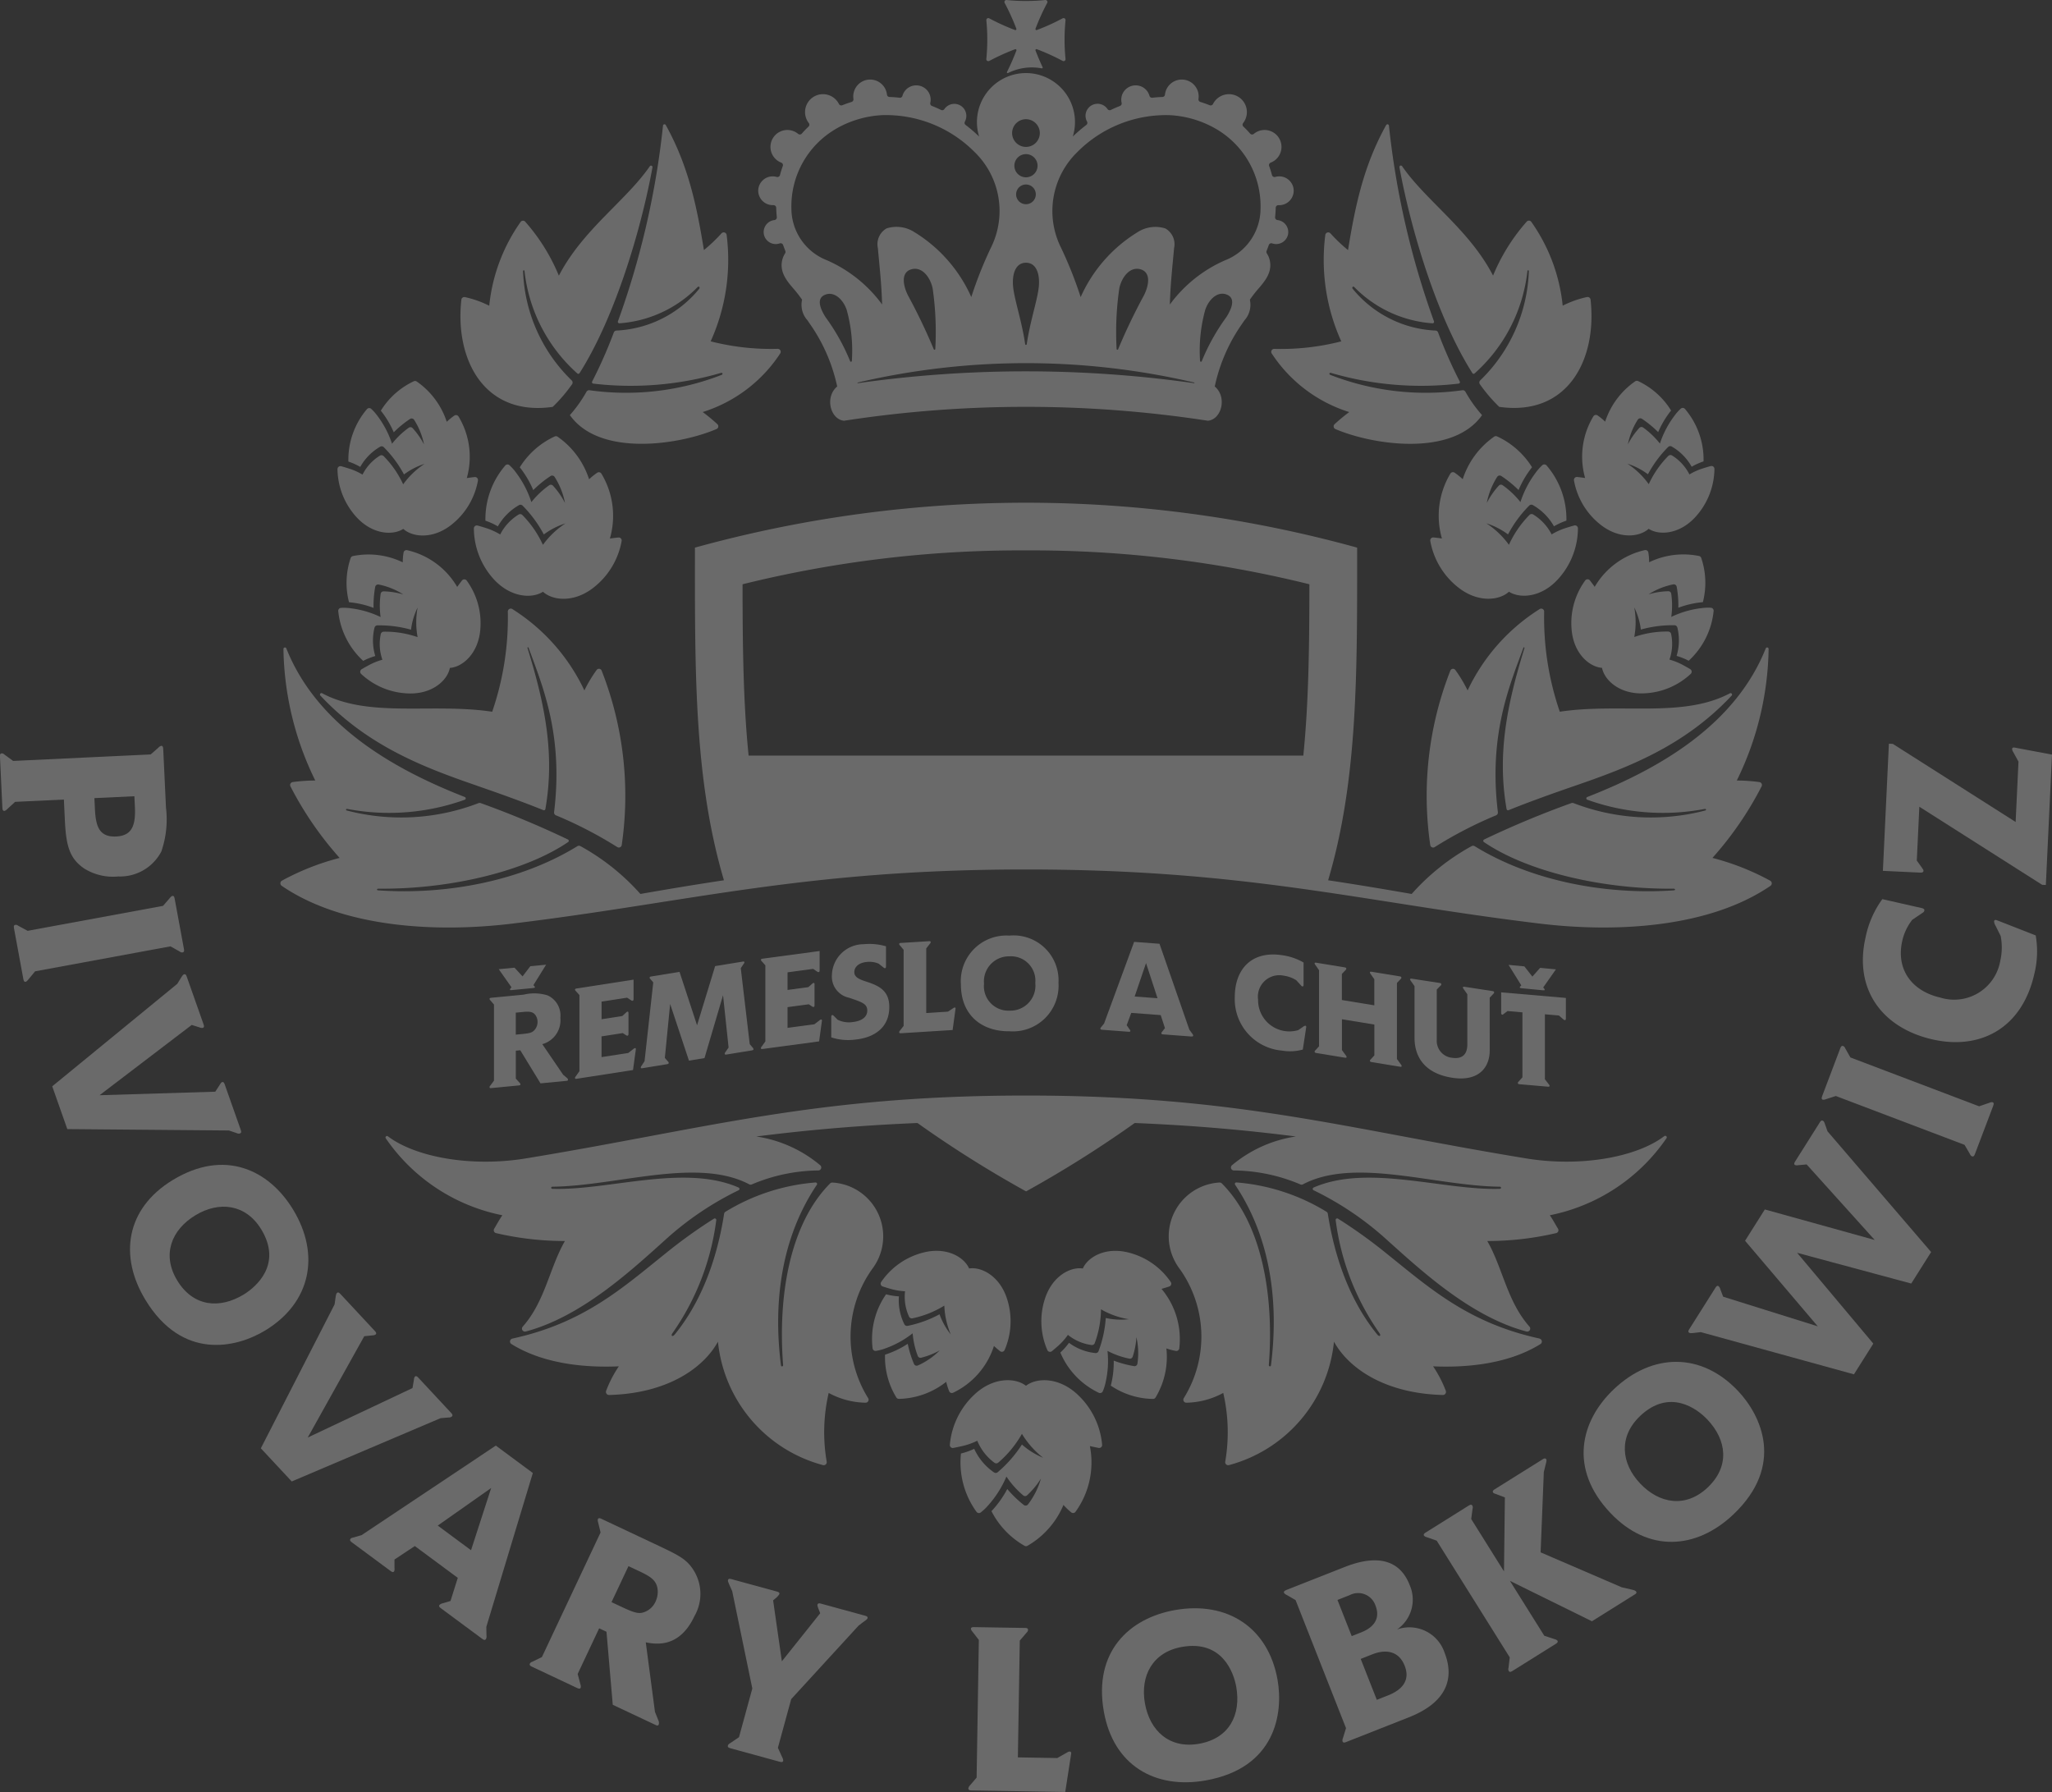 <svg xmlns="http://www.w3.org/2000/svg" width="198.079" height="172.961" viewBox="0 0 198.079 172.961"><rect x="0" y="0" width="198.079" height="172.961" fill="#333333" stroke="none"/><g transform="translate(-220.873 -318.995)" opacity="0.272"><g transform="translate(268.13 409.299)"><g transform="translate(0 0)"><path d="M595.731,1082.467a.284.284,0,0,1,.086.141c0,.1-.1.108-.2.117l-2.579.248c-.123.012-.209.02-.209-.091a.24.24,0,0,1,.074-.143l.356-.479v-7.345l-.344-.4a.276.276,0,0,1-.086-.139c0-.1.1-.108.2-.118l3.1-.3a4.338,4.338,0,0,1,2.309.074,2.129,2.129,0,0,1,1.228,2.166,2.385,2.385,0,0,1-1.744,2.538l2.014,2.954.356.3a.262.262,0,0,1,.111.187c0,.037-.012.088-.123.1l-2.53.244-1.953-3.194-.43.041v2.691Zm.172-4.7c.761-.073,1.044-.125,1.277-.407a1.145,1.145,0,0,0,.283-.805,1.093,1.093,0,0,0-.246-.68c-.27-.307-.639-.3-1.29-.233l-.565.054v2.123Z" transform="translate(-592.832 -1068.26)" fill="#fff"/><path d="M662.918,1070.321l.476-.37a.343.343,0,0,1,.171-.1c.061-.01.086.024.086.085,0,.087-.061.453-.073.555l-.2,1.475-5.4.837c-.122.019-.2.031-.2-.081a.26.26,0,0,1,.073-.147l.354-.5v-7.345l-.341-.379c-.061-.065-.086-.11-.086-.135,0-.1.1-.114.2-.129l5.453-.845v1.864c0,.087-.024.164-.1.176s-.085-.024-.159-.062l-.366-.239-2.464.382v1.7l2-.31.342-.312a.388.388,0,0,1,.146-.109c.086-.013.11.033.11.156v1.95c0,.124-.012.2-.1.213-.049.007-.073-.014-.159-.062l-.293-.189-2.049.318v2Z" transform="translate(-649.53 -1058.991)" fill="#fff"/><path d="M714.995,1049.923l2.632-.428c.1-.016.195-.032.195.067a.387.387,0,0,1-.085.162l-.268.4.865,7.327.28.337a.277.277,0,0,1,.085.147c0,.1-.1.114-.195.13l-2.376.387c-.122.02-.207.033-.207-.078a.3.3,0,0,1,.073-.16l.3-.432-.536-5.048-1.791,6.069-1.5.244-1.815-5.469-.512,5.207.3.345a.175.175,0,0,1,.073.124c0,.111-.085.125-.207.145l-2.29.373c-.1.016-.2.032-.2-.067a.4.4,0,0,1,.085-.174l.28-.428.841-7.606-.268-.314c-.061-.064-.085-.109-.085-.134,0-.1.1-.115.195-.13l2.693-.439,1.693,5.156Z" transform="translate(-693.22 -1046.98)" fill="#fff"/><path d="M804.219,1048.574l.477-.361a.339.339,0,0,1,.171-.1c.061-.008.086.026.086.087,0,.087-.061.453-.073.554l-.2,1.47-5.417.729c-.122.017-.2.026-.2-.085a.251.251,0,0,1,.074-.146l.354-.492v-7.345l-.342-.386c-.061-.066-.086-.111-.086-.137,0-.1.1-.112.2-.125l5.466-.735v1.864c0,.086-.024.164-.1.173s-.085-.025-.159-.065l-.367-.247-2.47.333v1.7l2.006-.27.342-.3a.376.376,0,0,1,.147-.106c.086-.011.11.035.11.158v1.951c0,.124-.012.2-.1.21-.049.007-.073-.015-.159-.065l-.293-.195-2.055.276v2Z" transform="translate(-772.868 -1040.015)" fill="#fff"/><path d="M857.736,1038.306c0,.062-.024.138-.086.144s-.1-.015-.16-.07l-.455-.362a2.248,2.248,0,0,0-1.167-.167c-.786.079-1.191.5-1.191.983,0,.543.6.73,1.29.957,1.13.38,2.088.853,2.088,2.407,0,2.124-1.634,2.978-3.267,3.142a5.252,5.252,0,0,1-2.334-.211v-1.975c0-.124.049-.178.11-.183.037,0,.061.018.135.085l.369.37a2.438,2.438,0,0,0,1.413.229c.946-.095,1.449-.516,1.449-1.108,0-.654-.491-.815-1.756-1.244a2.082,2.082,0,0,1-1.658-2.192,3.066,3.066,0,0,1,3.07-2.974,5.692,5.692,0,0,1,2.15.2Z" transform="translate(-819.469 -1035.306)" fill="#fff"/><path d="M908.79,1040.826l.5-.328a.335.335,0,0,1,.148-.071c.061,0,.086.031.086.094,0,.025-.012.1-.025.186l-.259,1.893-4.95.309c-.123.008-.21,0-.21-.1a.319.319,0,0,1,.086-.165l.345-.441v-7.345l-.345-.411a.294.294,0,0,1-.086-.143c0-.1.1-.105.2-.111l2.635-.164c.123-.008.209-.013.209.1a.231.231,0,0,1-.074.14l-.357.455v6.234Z" transform="translate(-864.541 -1033.487)" fill="#fff"/><path d="M955.631,1039.015c-2.716.029-4.7-1.58-4.7-4.518a4.4,4.4,0,0,1,4.679-4.716,4.341,4.341,0,0,1,4.741,4.567A4.406,4.406,0,0,1,955.631,1039.015Zm0-7.234a2.421,2.421,0,0,0-2.469,2.643,2.36,2.36,0,0,0,2.469,2.6,2.412,2.412,0,0,0,2.481-2.668A2.354,2.354,0,0,0,955.631,1031.781Z" transform="translate(-905.432 -1029.781)" fill="#fff"/><path d="M1062.766,1041.61l-2.843-.213-.443,1.189.271.391a.348.348,0,0,1,.086.155c0,.1-.1.091-.2.084l-2.485-.186c-.123-.009-.209-.016-.209-.127,0-.049.025-.072.074-.13l.283-.349,2.9-7.881,2.449.183,2.88,8.289.283.392a.323.323,0,0,1,.086.167c0,.111-.086.1-.209.1l-2.658-.2c-.1-.007-.2-.015-.2-.113a.325.325,0,0,1,.086-.166l.259-.326Zm-.308-1.628-1.108-3.391-1.1,3.226Z" transform="translate(-997.98 -1033.938)" fill="#fff"/><path d="M1164.975,1046.631a3.083,3.083,0,0,0-1.2-.436,2.067,2.067,0,0,0-2.483,2.3,3.019,3.019,0,0,0,3.877,2.954l.464-.318a.422.422,0,0,1,.221-.106c.061.008.086.049.086.111,0,.024-.012.1-.025.182l-.305,2.007a4.633,4.633,0,0,1-2.018.1,4.982,4.982,0,0,1-4.55-5.144c0-2.74,1.639-4.466,4.464-4.077a5.72,5.72,0,0,1,2.177.719v2.161c0,.086-.025.157-.1.147s-.1-.038-.159-.109Z" transform="translate(-1087.107 -1042.327)" fill="#fff"/><path d="M1228.071,1060.159a.386.386,0,0,1,.086.162c0,.1-.1.083-.2.067l-2.655-.434c-.122-.02-.208-.034-.208-.145a.175.175,0,0,1,.074-.123l.353-.387v-2.975l-3.131-.512v2.975l.366.5a.394.394,0,0,1,.086.162c0,.1-.1.083-.2.067l-2.68-.438c-.121-.02-.207-.034-.207-.145a.175.175,0,0,1,.073-.124l.353-.387v-7.345l-.341-.487a.387.387,0,0,1-.086-.162c0-.1.1-.083.195-.067l2.656.435c.122.019.207.033.207.145a.178.178,0,0,1-.073.124l-.354.374v2.518l3.131.512v-2.518l-.341-.488a.39.39,0,0,1-.085-.162c0-.1.1-.083.2-.067l2.631.43c.122.02.207.034.207.145a.177.177,0,0,1-.073.124l-.354.374v7.345Z" transform="translate(-1140.111 -1047.739)" fill="#fff"/><path d="M1299.928,1069.394c0,1.63-1.062,3.022-3.611,2.63-2.342-.36-3.648-1.7-3.648-3.881v-4.963l-.341-.484a.372.372,0,0,1-.085-.161c0-.1.1-.084.194-.069l2.611.4c.122.019.207.032.207.143a.18.18,0,0,1-.073.125l-.366.376v4.852a1.641,1.641,0,0,0,1.476,1.733c.732.113,1.475-.094,1.475-1.292v-4.839l-.341-.485a.379.379,0,0,1-.085-.161c0-.1.1-.084.195-.069l2.61.4c.122.019.208.032.208.143a.179.179,0,0,1-.073.125l-.354.378Z" transform="translate(-1203.383 -1058.303)" fill="#fff"/><path d="M1367,1075.124l-1.353-.117v6.271l.369.476a.349.349,0,0,1,.086.155c0,.1-.1.091-.2.082l-2.657-.229c-.123-.011-.209-.018-.209-.13a.194.194,0,0,1,.074-.129l.369-.413v-6.271l-1.439-.125-.381.288c-.049.045-.074.068-.135.063s-.1-.083-.1-.181v-1.975l6.248.539v1.988c0,.086-.025.158-.1.152s-.086-.032-.147-.075Z" transform="translate(-1263.776 -1067.413)" fill="#fff"/></g><path d="M603.167,1053.847l.061.056c.062.056.086.091.086.14s-.037.065-.16.077l-2.088.2c-.11.011-.159,0-.159-.059,0-.024,0-.049.11-.171l.037-.041-1.229-1.747,1.523-.145.774.84.749-.984,1.524-.145Z" transform="translate(-598.937 -1049.06)" fill="#fff"/><path d="M1370.4,1054.213l.062.068c.062.068.085.107.085.156s-.036.058-.159.047l-2.087-.2c-.112-.011-.16-.027-.16-.089,0-.025,0-.049.11-.15l.037-.033-1.228-1.98,1.523.144.773.986.749-.843,1.523.144Z" transform="translate(-1268.694 -1049.206)" fill="#fff"/></g><path d="M441.657,383.589a.286.286,0,0,0-.053.449,6.988,6.988,0,0,0,4.568,1.887c2.319.082,3.777-1.277,4-2.464,1.206-.08,2.733-1.36,2.935-3.673a6.988,6.988,0,0,0-1.314-4.764.286.286,0,0,0-.452,0c-.145.186-.3.4-.461.62a7.528,7.528,0,0,0-4.842-3.547.286.286,0,0,0-.336.23,5.858,5.858,0,0,0-.077.943,7.6,7.6,0,0,0-4.834-.6.292.292,0,0,0-.189.167,7.459,7.459,0,0,0-.165,4.284,8.931,8.931,0,0,1,2.369.546,10.146,10.146,0,0,1,.158-2.025.283.283,0,0,1,.329-.231,6.9,6.9,0,0,1,2.385.961,7.291,7.291,0,0,0-1.91-.3.281.281,0,0,0-.276.24,7.951,7.951,0,0,0-.005,2.24,9.187,9.187,0,0,0-2.876-.844,4.594,4.594,0,0,0-.948-.041.286.286,0,0,0-.266.305,7.532,7.532,0,0,0,2.411,4.811,6.1,6.1,0,0,1,1.165-.469,5.168,5.168,0,0,1-.072-2.746.288.288,0,0,1,.267-.212,11.175,11.175,0,0,1,3.255.417,6.724,6.724,0,0,1,.636-2.14,7.826,7.826,0,0,0,0,2.857,9.537,9.537,0,0,0-3.269-.525.293.293,0,0,0-.286.228,4.578,4.578,0,0,0,.157,2.479,6,6,0,0,0-1.333.54C442.09,383.337,441.859,383.468,441.657,383.589ZM466.541,350.2a11.723,11.723,0,0,0,7.534-3.485c.123-.13.283.007.165.158a10.975,10.975,0,0,1-8,4.029.282.282,0,0,0-.242.181,44.188,44.188,0,0,1-2.092,4.739.14.14,0,0,0,.112.2,31.007,31.007,0,0,0,12.318-1.034c.17-.046.227.133.045.2a25.47,25.47,0,0,1-12.737,1.472.288.288,0,0,0-.28.14,12.9,12.9,0,0,1-1.607,2.261c2.873,4.065,10.6,2.871,14.158,1.342a.284.284,0,0,0,.086-.462,16.678,16.678,0,0,0-1.423-1.176,13.906,13.906,0,0,0,7.493-5.671.287.287,0,0,0-.25-.43,23.467,23.467,0,0,1-6.474-.723,19.07,19.07,0,0,0,1.542-10.27.286.286,0,0,0-.493-.157,15.477,15.477,0,0,1-1.7,1.618c-.719-4.428-1.534-8.193-3.682-12.068a.143.143,0,0,0-.268.056,80.172,80.172,0,0,1-4.35,18.889A.142.142,0,0,0,466.541,350.2Zm-7.382,25.91c.936.859,3.017,1.092,4.923-.432a7.344,7.344,0,0,0,2.674-4.474.287.287,0,0,0-.311-.329c-.251.024-.534.059-.825.1a7.912,7.912,0,0,0-.822-6.269.287.287,0,0,0-.4-.084,6.12,6.12,0,0,0-.786.633,7.979,7.979,0,0,0-3.053-4.119.293.293,0,0,0-.252-.021,7.833,7.833,0,0,0-3.385,2.985,9.387,9.387,0,0,1,1.3,2.2,10.7,10.7,0,0,1,1.667-1.356.287.287,0,0,1,.4.089,7.248,7.248,0,0,1,1,2.513,7.649,7.649,0,0,0-1.166-1.679.282.282,0,0,0-.364-.034,8.368,8.368,0,0,0-1.718,1.628,9.66,9.66,0,0,0-1.444-2.8,4.823,4.823,0,0,0-.669-.762.286.286,0,0,0-.4.018,7.913,7.913,0,0,0-1.922,5.336,6.416,6.416,0,0,1,1.2.546,5.43,5.43,0,0,1,2.046-2.052.29.29,0,0,1,.338.048,11.735,11.735,0,0,1,2.051,2.786,7.072,7.072,0,0,1,2.089-1.068,8.226,8.226,0,0,0-2.175,2.071,10.037,10.037,0,0,0-1.981-2.877.293.293,0,0,0-.361-.05,4.815,4.815,0,0,0-1.783,1.925,6.322,6.322,0,0,0-1.378-.622c-.279-.09-.552-.172-.8-.239a.287.287,0,0,0-.362.271,7.342,7.342,0,0,0,1.878,4.862C456,376.677,458.091,376.8,459.158,376.111Zm.942-17.844a15.165,15.165,0,0,0,1.866-2.182.286.286,0,0,0-.041-.379,15.432,15.432,0,0,1-4.687-10.523c-.009-.115.123-.133.139-.028a15.506,15.506,0,0,0,5.1,9.888.142.142,0,0,0,.213-.032c3.419-5.385,5.941-13.84,7.039-19.863a.142.142,0,0,0-.256-.106c-2.3,3.34-6.477,6.111-8.78,10.563a18.464,18.464,0,0,0-3.247-5.21.286.286,0,0,0-.438.011,16.994,16.994,0,0,0-3.036,8.1,9.787,9.787,0,0,0-2.342-.832.288.288,0,0,0-.348.248C450.638,353.682,453.472,359.21,460.1,358.267Zm45.682,94.482c-1.033-.8-3.185-.855-5,.871a7.543,7.543,0,0,0-2.348,4.829.283.283,0,0,0,.334.3c.259-.047.551-.109.85-.178a6.483,6.483,0,0,0,1.465-.517,4.946,4.946,0,0,0,1.662,2.129.293.293,0,0,0,.365-.019,10.316,10.316,0,0,0,2.283-2.777,8.451,8.451,0,0,0,2.046,2.31,7.268,7.268,0,0,1-2.046-1.276,12.049,12.049,0,0,1-2.348,2.678.289.289,0,0,1-.338.019,5.58,5.58,0,0,1-1.922-2.283,6.606,6.606,0,0,1-1.278.453,8.129,8.129,0,0,0,1.507,5.637.286.286,0,0,0,.4.052,4.936,4.936,0,0,0,.758-.727,9.928,9.928,0,0,0,1.723-2.74,8.588,8.588,0,0,0,1.624,1.822.278.278,0,0,0,.361,0,7.849,7.849,0,0,0,1.348-1.624,7.448,7.448,0,0,1-1.249,2.492.287.287,0,0,1-.406.054,10.987,10.987,0,0,1-1.595-1.539,9.644,9.644,0,0,1-1.526,2.136,8.04,8.04,0,0,0,3.212,3.354.289.289,0,0,0,.247,0,8.193,8.193,0,0,0,3.491-3.954,6.287,6.287,0,0,0,.756.722.287.287,0,0,0,.4-.05,8.127,8.127,0,0,0,1.393-6.353c.3.069.591.131.851.178a.283.283,0,0,0,.333-.3,7.543,7.543,0,0,0-2.348-4.829C508.967,451.894,506.816,451.951,505.783,452.749Zm13.83-9.582a.286.286,0,0,0,.15-.427,6.986,6.986,0,0,0-4.045-2.839c-2.246-.587-3.965.421-4.445,1.53-1.194-.185-2.964.731-3.666,2.943a6.987,6.987,0,0,0,.242,4.936.286.286,0,0,0,.441.1c.182-.149.383-.323.585-.5a6,6,0,0,0,.957-1.074,4.58,4.58,0,0,0,2.282.981.293.293,0,0,0,.311-.193,9.542,9.542,0,0,0,.6-3.255,7.829,7.829,0,0,0,2.691.958,6.731,6.731,0,0,1-2.229-.12,11.183,11.183,0,0,1-.7,3.206.289.289,0,0,1-.289.181,5.169,5.169,0,0,1-2.562-.99,6.1,6.1,0,0,1-.834.939,7.53,7.53,0,0,0,3.721,3.887.286.286,0,0,0,.377-.148,4.586,4.586,0,0,0,.28-.907,9.183,9.183,0,0,0,.172-2.992,7.955,7.955,0,0,0,2.111.748.281.281,0,0,0,.319-.18,7.3,7.3,0,0,0,.36-1.9,6.894,6.894,0,0,1,.1,2.569.283.283,0,0,1-.328.233,10.176,10.176,0,0,1-1.96-.531,8.926,8.926,0,0,1-.282,2.414,7.458,7.458,0,0,0,4.09,1.284.292.292,0,0,0,.221-.122,7.6,7.6,0,0,0,1.055-4.755,5.889,5.889,0,0,0,.914.244.286.286,0,0,0,.329-.239,7.529,7.529,0,0,0-1.714-5.752C519.135,443.318,519.389,443.241,519.612,443.167Zm-73.936-73.124c.893.814,2.874,1.029,4.682-.427a6.987,6.987,0,0,0,2.526-4.248.286.286,0,0,0-.312-.327c-.235.024-.5.057-.767.1a7.528,7.528,0,0,0-.8-5.949.286.286,0,0,0-.4-.083,5.889,5.889,0,0,0-.734.6,7.6,7.6,0,0,0-2.912-3.9.292.292,0,0,0-.252-.021,7.46,7.46,0,0,0-3.2,2.848,8.921,8.921,0,0,1,1.248,2.086,10.154,10.154,0,0,1,1.569-1.288.287.287,0,0,1,.4.087,6.892,6.892,0,0,1,.953,2.376,7.289,7.289,0,0,0-1.107-1.585.281.281,0,0,0-.364-.033,7.955,7.955,0,0,0-1.619,1.547,9.188,9.188,0,0,0-1.383-2.658,4.611,4.611,0,0,0-.628-.712.287.287,0,0,0-.4.02,7.53,7.53,0,0,0-1.8,5.071,6.1,6.1,0,0,1,1.145.515,5.169,5.169,0,0,1,1.93-1.954.288.288,0,0,1,.338.046,11.169,11.169,0,0,1,1.954,2.636,6.725,6.725,0,0,1,1.984-1.023,7.825,7.825,0,0,0-2.062,1.977,9.541,9.541,0,0,0-1.885-2.721.293.293,0,0,0-.362-.048,4.577,4.577,0,0,0-1.679,1.83,6.01,6.01,0,0,0-1.313-.587c-.259-.083-.513-.158-.741-.22a.286.286,0,0,0-.361.273,6.987,6.987,0,0,0,1.8,4.6C442.674,370.591,444.664,370.7,445.677,370.042Zm45.273,71.42a5.2,5.2,0,0,0-3.722-8.319l-.119-.009a.305.305,0,0,0-.236.088c-3.861,3.889-5.054,10.777-4.533,17.52.013.162-.187.19-.207.032-.79-6.239.093-12.412,3.463-17.423a.144.144,0,0,0-.124-.225,19.568,19.568,0,0,0-8.692,2.826.269.269,0,0,0-.134.192c-.411,2.648-1.5,7.648-4.763,11.649-.218.267-.423.157-.206-.147a24.371,24.371,0,0,0,4.21-10.882.146.146,0,0,0-.219-.146,48.291,48.291,0,0,0-4.627,3.318c-4.18,3.349-7.933,6.76-14.835,8.258a.288.288,0,0,0-.09.528c3.34,2.079,7.634,2.269,10.368,2.15a11.386,11.386,0,0,0-1.232,2.377.3.3,0,0,0,.286.39c5.668-.147,9.129-2.627,10.513-5.147a13.753,13.753,0,0,0,10.129,11.912.291.291,0,0,0,.369-.322,16.775,16.775,0,0,1,.191-6.643,7.685,7.685,0,0,0,3.574.944.288.288,0,0,0,.236-.438A11.241,11.241,0,0,1,490.95,441.462Zm7.792,11.963a7.529,7.529,0,0,0,3.95-4.519c.2.182.4.355.585.5a.286.286,0,0,0,.441-.1,6.987,6.987,0,0,0,.242-4.936c-.7-2.212-2.473-3.128-3.667-2.943-.48-1.109-2.2-2.117-4.445-1.53a6.987,6.987,0,0,0-4.045,2.839.286.286,0,0,0,.15.427c.224.074.477.151.739.226a6,6,0,0,0,1.419.236,4.579,4.579,0,0,0,.388,2.453.293.293,0,0,0,.329.16,9.536,9.536,0,0,0,3.075-1.227,7.83,7.83,0,0,0,.626,2.788,6.731,6.731,0,0,1-1.088-1.949,11.181,11.181,0,0,1-3.085,1.118.289.289,0,0,1-.307-.148,5.169,5.169,0,0,1-.53-2.7,6.119,6.119,0,0,1-1.239-.2,7.532,7.532,0,0,0-1.3,5.222.286.286,0,0,0,.326.24,4.6,4.6,0,0,0,.917-.247,9.19,9.19,0,0,0,2.622-1.451,7.952,7.952,0,0,0,.494,2.184.281.281,0,0,0,.322.174,7.293,7.293,0,0,0,1.8-.709,6.9,6.9,0,0,1-2.118,1.458.283.283,0,0,1-.372-.153,10.162,10.162,0,0,1-.6-1.941,8.929,8.929,0,0,1-2.192,1.05,7.459,7.459,0,0,0,1.1,4.144.292.292,0,0,0,.221.122,7.6,7.6,0,0,0,4.585-1.646,5.872,5.872,0,0,0,.281.9A.286.286,0,0,0,498.742,453.426Zm72.383-76.311a7.459,7.459,0,0,0-.165-4.284.292.292,0,0,0-.189-.167,7.6,7.6,0,0,0-4.833.6,5.885,5.885,0,0,0-.077-.943.286.286,0,0,0-.336-.23,7.527,7.527,0,0,0-4.842,3.547c-.158-.222-.316-.434-.461-.62a.286.286,0,0,0-.452,0,6.987,6.987,0,0,0-1.314,4.764c.2,2.312,1.729,3.593,2.935,3.673.227,1.187,1.684,2.546,4,2.464a6.989,6.989,0,0,0,4.568-1.887.286.286,0,0,0-.054-.449c-.2-.122-.432-.252-.672-.382a6,6,0,0,0-1.333-.54,4.58,4.58,0,0,0,.157-2.479.293.293,0,0,0-.286-.228,9.536,9.536,0,0,0-3.269.525,7.824,7.824,0,0,0,0-2.857,6.727,6.727,0,0,1,.636,2.14,11.175,11.175,0,0,1,3.255-.417.288.288,0,0,1,.267.212,5.17,5.17,0,0,1-.072,2.746,6.1,6.1,0,0,1,1.165.469,7.532,7.532,0,0,0,2.411-4.811.287.287,0,0,0-.266-.305,4.594,4.594,0,0,0-.948.041,9.186,9.186,0,0,0-2.875.844,7.96,7.96,0,0,0-.005-2.24.281.281,0,0,0-.276-.24,7.288,7.288,0,0,0-1.91.3,6.9,6.9,0,0,1,2.385-.961.283.283,0,0,1,.33.231,10.145,10.145,0,0,1,.158,2.025A8.93,8.93,0,0,1,571.126,377.115Zm-41.379-24.447a.287.287,0,0,0-.249.43,13.907,13.907,0,0,0,7.493,5.671,16.707,16.707,0,0,0-1.423,1.176.284.284,0,0,0,.085.462c3.558,1.529,11.285,2.723,14.158-1.342A12.908,12.908,0,0,1,548.2,356.8a.288.288,0,0,0-.28-.14,25.47,25.47,0,0,1-12.737-1.472c-.182-.066-.125-.245.045-.2a31.007,31.007,0,0,0,12.318,1.034.14.14,0,0,0,.112-.2,44.175,44.175,0,0,1-2.092-4.739.282.282,0,0,0-.242-.181,10.974,10.974,0,0,1-8-4.029c-.117-.151.042-.288.165-.158a11.722,11.722,0,0,0,7.533,3.485.142.142,0,0,0,.148-.189,80.163,80.163,0,0,1-4.349-18.889.143.143,0,0,0-.268-.056c-2.148,3.874-2.964,7.64-3.682,12.068a15.483,15.483,0,0,1-1.7-1.618.286.286,0,0,0-.493.157,19.071,19.071,0,0,0,1.542,10.27A23.467,23.467,0,0,1,529.746,352.668ZM544.811,371.2a7.343,7.343,0,0,0,2.674,4.474c1.906,1.524,3.988,1.291,4.923.432,1.067.689,3.159.566,4.779-1.258a7.343,7.343,0,0,0,1.879-4.862.287.287,0,0,0-.362-.271c-.244.067-.517.149-.8.239a6.32,6.32,0,0,0-1.378.622,4.815,4.815,0,0,0-1.783-1.925.293.293,0,0,0-.361.05,10.03,10.03,0,0,0-1.98,2.877,8.231,8.231,0,0,0-2.175-2.071,7.071,7.071,0,0,1,2.089,1.068,11.734,11.734,0,0,1,2.051-2.786.29.29,0,0,1,.338-.048,5.43,5.43,0,0,1,2.046,2.052,6.409,6.409,0,0,1,1.2-.546,7.914,7.914,0,0,0-1.922-5.336.286.286,0,0,0-.4-.018,4.823,4.823,0,0,0-.669.762,9.661,9.661,0,0,0-1.445,2.8,8.365,8.365,0,0,0-1.718-1.628.281.281,0,0,0-.364.034,7.641,7.641,0,0,0-1.167,1.679,7.248,7.248,0,0,1,1-2.513.287.287,0,0,1,.4-.089,10.692,10.692,0,0,1,1.667,1.356,9.376,9.376,0,0,1,1.3-2.2,7.833,7.833,0,0,0-3.385-2.985.293.293,0,0,0-.252.021,7.979,7.979,0,0,0-3.053,4.119,6.116,6.116,0,0,0-.786-.633.287.287,0,0,0-.4.084,7.911,7.911,0,0,0-.822,6.269c-.29-.041-.573-.076-.825-.1A.287.287,0,0,0,544.811,371.2Zm4.277-16.161a15.505,15.505,0,0,0,5.1-9.888c.015-.105.147-.087.139.028a15.434,15.434,0,0,1-4.686,10.523.286.286,0,0,0-.041.379,15.165,15.165,0,0,0,1.866,2.182c6.628.943,9.462-4.585,8.817-10.349a.288.288,0,0,0-.348-.248,9.79,9.79,0,0,0-2.342.832,16.991,16.991,0,0,0-3.036-8.1.285.285,0,0,0-.438-.011,18.467,18.467,0,0,0-3.247,5.21c-2.3-4.452-6.484-7.223-8.781-10.563a.142.142,0,0,0-.256.106c1.1,6.023,3.62,14.479,7.039,19.863A.142.142,0,0,0,549.087,355.044Zm10.673,10.093c-.269-.039-.532-.073-.767-.1a.286.286,0,0,0-.312.327,6.987,6.987,0,0,0,2.526,4.248c1.808,1.456,3.789,1.241,4.682.427,1.013.659,3,.549,4.551-1.181a6.988,6.988,0,0,0,1.8-4.6.286.286,0,0,0-.361-.273c-.228.062-.481.137-.741.22a6.005,6.005,0,0,0-1.313.587,4.577,4.577,0,0,0-1.679-1.83.293.293,0,0,0-.362.048,9.544,9.544,0,0,0-1.885,2.721,7.823,7.823,0,0,0-2.062-1.977,6.724,6.724,0,0,1,1.984,1.023,11.179,11.179,0,0,1,1.953-2.636.288.288,0,0,1,.338-.046,5.169,5.169,0,0,1,1.931,1.954,6.1,6.1,0,0,1,1.146-.515,7.532,7.532,0,0,0-1.8-5.071.286.286,0,0,0-.4-.02,4.6,4.6,0,0,0-.628.712,9.193,9.193,0,0,0-1.384,2.658,7.956,7.956,0,0,0-1.619-1.547.281.281,0,0,0-.364.033,7.286,7.286,0,0,0-1.107,1.585,6.888,6.888,0,0,1,.953-2.376.287.287,0,0,1,.4-.087,10.146,10.146,0,0,1,1.569,1.288,8.929,8.929,0,0,1,1.247-2.086,7.459,7.459,0,0,0-3.2-2.848.292.292,0,0,0-.252.021,7.6,7.6,0,0,0-2.912,3.9,5.891,5.891,0,0,0-.734-.6.286.286,0,0,0-.4.083A7.527,7.527,0,0,0,559.76,365.137Zm-4.4,83.059c-6.9-1.5-10.655-4.909-14.835-8.258a48.292,48.292,0,0,0-4.628-3.318.146.146,0,0,0-.219.146,24.37,24.37,0,0,0,4.21,10.882c.217.3.012.414-.205.147-3.262-4-4.352-9-4.763-11.649a.269.269,0,0,0-.134-.192,19.567,19.567,0,0,0-8.692-2.826.144.144,0,0,0-.124.225c3.37,5.012,4.252,11.184,3.463,17.423-.02.158-.22.13-.207-.032.521-6.744-.673-13.631-4.534-17.52a.306.306,0,0,0-.236-.088l-.119.009a5.2,5.2,0,0,0-3.722,8.319,11.241,11.241,0,0,1,.4,12.486.288.288,0,0,0,.236.438,7.684,7.684,0,0,0,3.574-.944,16.771,16.771,0,0,1,.191,6.643.292.292,0,0,0,.37.322,13.753,13.753,0,0,0,10.129-11.912c1.383,2.519,4.845,5,10.512,5.147a.3.3,0,0,0,.286-.39,11.4,11.4,0,0,0-1.232-2.377c2.735.119,7.028-.071,10.368-2.15A.288.288,0,0,0,555.36,448.2Zm12.018-19.522c-2.653,2.009-8.018,3-13.323,2.134-17.469-2.864-27.849-6.067-48.272-6.067s-30.8,3.2-48.272,6.067c-5.306.87-10.67-.125-13.323-2.134a.143.143,0,0,0-.2.2,17.89,17.89,0,0,0,11.251,7.422c-.318.463-.547.893-.789,1.3a.284.284,0,0,0,.18.423,29.24,29.24,0,0,0,6.649.763c-1.486,2.567-1.91,5.826-4.079,8.269a.288.288,0,0,0,.292.465c5.368-1.42,10.18-5.883,13.577-8.941a29.89,29.89,0,0,1,6.974-4.693.143.143,0,0,0,0-.26c-5.227-2.293-12.518.29-17.969.123-.173-.005-.155-.2,0-.206,6.175-.059,13.974-2.872,19-.227a.273.273,0,0,0,.231.012,16.829,16.829,0,0,1,6.427-1.352.286.286,0,0,0,.2-.494,12.459,12.459,0,0,0-6.182-2.786c4.758-.6,9.655-1.052,15.558-1.3a109.755,109.755,0,0,0,10.486,6.6,109.713,109.713,0,0,0,10.487-6.6c5.9.243,10.8.695,15.558,1.3a12.459,12.459,0,0,0-6.181,2.786.286.286,0,0,0,.2.494,16.829,16.829,0,0,1,6.427,1.352.273.273,0,0,0,.231-.012c5.022-2.646,12.821.167,19,.227.155,0,.173.2,0,.206-5.451.166-12.742-2.416-17.969-.123a.143.143,0,0,0,0,.26,29.889,29.889,0,0,1,6.974,4.693c3.4,3.057,8.208,7.521,13.577,8.941a.288.288,0,0,0,.292-.465c-2.169-2.443-2.593-5.7-4.079-8.269a29.24,29.24,0,0,0,6.649-.763.283.283,0,0,0,.18-.423c-.243-.4-.471-.833-.789-1.3a17.89,17.89,0,0,0,11.251-7.422A.143.143,0,0,0,567.378,428.674ZM577.625,404a24.247,24.247,0,0,0-5.577-2.2,32.827,32.827,0,0,0,4.753-6.919.285.285,0,0,0-.219-.4,16.411,16.411,0,0,0-2.183-.151,29.741,29.741,0,0,0,3.072-12.7.144.144,0,0,0-.278-.051c-2.9,7.26-10,11.522-17.226,14.342a.14.14,0,0,0,0,.263,21.609,21.609,0,0,0,11.328.891c.158-.025.2.114.028.157a20.775,20.775,0,0,1-12.687-.722.3.3,0,0,0-.207,0,90.919,90.919,0,0,0-8.422,3.514.143.143,0,0,0-.017.246c4.073,2.781,11.274,4.57,18.322,4.5.151,0,.175.149.021.16-6.59.461-13.78-.9-19.235-4.262a.291.291,0,0,0-.295-.006,21.706,21.706,0,0,0-5.787,4.617c-2.7-.469-5.352-.915-8.065-1.32,2.9-9.788,2.8-20.244,2.8-32.108a120.021,120.021,0,0,0-63.922,0c0,11.864-.1,22.32,2.8,32.108-2.713.405-5.371.851-8.066,1.32a21.7,21.7,0,0,0-5.787-4.617.291.291,0,0,0-.295.006c-5.454,3.365-12.645,4.724-19.235,4.262-.154-.011-.13-.161.021-.16,7.048.066,14.249-1.723,18.322-4.5a.143.143,0,0,0-.017-.246,90.89,90.89,0,0,0-8.422-3.514.3.3,0,0,0-.207,0,20.776,20.776,0,0,1-12.687.722c-.171-.043-.13-.182.028-.157a21.61,21.61,0,0,0,11.328-.891.14.14,0,0,0,0-.263c-7.227-2.82-14.329-7.083-17.226-14.342a.144.144,0,0,0-.278.051,29.739,29.739,0,0,0,3.072,12.7,16.411,16.411,0,0,0-2.183.151.285.285,0,0,0-.219.4,32.823,32.823,0,0,0,4.753,6.919,24.245,24.245,0,0,0-5.577,2.2.293.293,0,0,0-.019.49c5.846,4.006,14.763,4.557,22.242,3.654,17.153-2.071,28.134-5.229,49.619-5.229s32.466,3.158,49.619,5.229c7.479.9,16.4.352,22.242-3.654A.293.293,0,0,0,577.625,404Zm-45.068-12.075H479.01c-.522-5.162-.58-10.641-.584-16.537a111.68,111.68,0,0,1,26.942-3.271h.834a111.678,111.678,0,0,1,26.941,3.271C533.137,381.28,533.079,386.759,532.557,391.921Zm-79.768,2.909c2.393.825,4.5,1.586,6.411,2.357a.143.143,0,0,0,.193-.109c.932-5.321-.051-10.122-1.723-15.531-.028-.09.07-.11.1-.037,1.353,3.706,3.372,8.409,2.463,15.873a.293.293,0,0,0,.174.3,39.609,39.609,0,0,1,5.92,3.063.282.282,0,0,0,.434-.181,33.056,33.056,0,0,0-1.943-16.86.276.276,0,0,0-.476-.05,13.232,13.232,0,0,0-1.185,1.974,18.7,18.7,0,0,0-6.964-7.858.284.284,0,0,0-.426.247,27.886,27.886,0,0,1-1.509,9.669c-5.817-.871-11.872.642-16.415-1.783a.142.142,0,0,0-.17.223C442.273,391.043,447.754,393.093,452.789,394.829Zm104.525-7.141a27.887,27.887,0,0,1-1.509-9.669.284.284,0,0,0-.426-.247,18.7,18.7,0,0,0-6.964,7.858,13.222,13.222,0,0,0-1.186-1.974.276.276,0,0,0-.476.05,33.055,33.055,0,0,0-1.943,16.86.282.282,0,0,0,.434.181,39.6,39.6,0,0,1,5.92-3.063.293.293,0,0,0,.174-.3c-.91-7.464,1.109-12.167,2.463-15.873.026-.073.124-.053.1.037-1.672,5.409-2.655,10.21-1.723,15.531a.143.143,0,0,0,.193.109c1.908-.771,4.018-1.532,6.411-2.357,5.035-1.736,10.515-3.786,15.121-8.7a.142.142,0,0,0-.17-.223C569.185,388.33,563.13,386.818,557.313,387.689Zm-55.07-62.818a21.273,21.273,0,0,1,2.494-1.131.1.1,0,0,1,.124.123c-.211.547-.523,1.309-.914,2.078a.076.076,0,0,0,.1.1,5.171,5.171,0,0,1,3.26-.452.076.076,0,0,0,.083-.109c-.286-.606-.52-1.182-.689-1.619a.1.1,0,0,1,.124-.124,21.268,21.268,0,0,1,2.494,1.131.191.191,0,0,0,.282-.19,18.691,18.691,0,0,1,0-3.725.191.191,0,0,0-.282-.191,21.28,21.28,0,0,1-2.494,1.131.1.1,0,0,1-.124-.124,21.261,21.261,0,0,1,1.13-2.493.191.191,0,0,0-.19-.282,18.671,18.671,0,0,1-3.725,0,.191.191,0,0,0-.19.282,21.211,21.211,0,0,1,1.13,2.493.1.1,0,0,1-.124.124,21.285,21.285,0,0,1-2.494-1.131.191.191,0,0,0-.282.191,18.667,18.667,0,0,1,0,3.725A.191.191,0,0,0,502.243,324.871Zm-20.836,13.922a.255.255,0,0,1,.265.254q.013.45.06.9a.259.259,0,0,1-.233.286,1.16,1.16,0,0,0-.99.835,1.138,1.138,0,0,0,.216,1.051,1.165,1.165,0,0,0,1.286.365.259.259,0,0,1,.332.16c.066.189.136.377.211.562a.265.265,0,0,1-.026.244,2.109,2.109,0,0,0-.264.6c-.306,1.2.458,2.087,1.133,2.866.269.31.525.649.775,1a2.226,2.226,0,0,0,.51,1.981l.27.391a16.53,16.53,0,0,1,2.528,5.653q.041.174.081.351c-1.219,1.021-.666,3.173.656,3.309a115.554,115.554,0,0,1,35.132,0c1.322-.136,1.875-2.288.655-3.309q.04-.177.081-.351a16.529,16.529,0,0,1,2.528-5.653q.135-.195.27-.391a2.226,2.226,0,0,0,.51-1.981c.25-.353.506-.692.774-1,.674-.779,1.439-1.663,1.133-2.866a2.111,2.111,0,0,0-.264-.6.265.265,0,0,1-.026-.244q.113-.278.211-.562a.259.259,0,0,1,.332-.16,1.165,1.165,0,0,0,1.286-.365,1.138,1.138,0,0,0,.216-1.051,1.16,1.16,0,0,0-.99-.835.259.259,0,0,1-.233-.286q.047-.445.06-.9a.256.256,0,0,1,.265-.254,1.394,1.394,0,0,0,1.377-.9,1.363,1.363,0,0,0-.159-1.284,1.39,1.39,0,0,0-1.531-.54.256.256,0,0,1-.316-.186q-.117-.441-.27-.864a.255.255,0,0,1,.142-.328,1.631,1.631,0,1,0-1.628-2.776.256.256,0,0,1-.357-.035q-.3-.348-.64-.666a.254.254,0,0,1-.035-.339,1.729,1.729,0,1,0-2.907-1.841.255.255,0,0,1-.325.113q-.436-.176-.882-.313a.262.262,0,0,1-.192-.281,1.632,1.632,0,1,0-3.236-.418.254.254,0,0,1-.251.217q-.484.016-.963.072a.253.253,0,0,1-.278-.178,1.381,1.381,0,0,0-.926-.956,1.4,1.4,0,0,0-1.485.447,1.373,1.373,0,0,0-.277,1.188.255.255,0,0,1-.16.292q-.446.176-.88.384a.253.253,0,0,1-.321-.079,1.16,1.16,0,0,0-1.975,1.214.251.251,0,0,1-.078.318,15.057,15.057,0,0,0-1.3,1.116,4.732,4.732,0,1,0-9.044,0,15.047,15.047,0,0,0-1.3-1.116.251.251,0,0,1-.078-.318,1.162,1.162,0,0,0-.03-1.17,1.159,1.159,0,0,0-1.945-.044.253.253,0,0,1-.321.079q-.434-.208-.88-.384a.255.255,0,0,1-.16-.292,1.373,1.373,0,0,0-.277-1.188,1.4,1.4,0,0,0-1.485-.447,1.381,1.381,0,0,0-.926.956.254.254,0,0,1-.278.178q-.478-.056-.963-.072a.254.254,0,0,1-.251-.217,1.632,1.632,0,1,0-3.236.418.262.262,0,0,1-.192.281q-.446.138-.881.313a.255.255,0,0,1-.325-.113,1.729,1.729,0,1,0-2.907,1.841.254.254,0,0,1-.035.339q-.337.319-.64.666a.255.255,0,0,1-.356.035,1.631,1.631,0,1,0-1.628,2.776.255.255,0,0,1,.142.328q-.153.423-.27.864a.256.256,0,0,1-.317.186,1.39,1.39,0,0,0-1.531.54,1.362,1.362,0,0,0-.159,1.284A1.394,1.394,0,0,0,481.408,338.792Zm7.569,15.03a.086.086,0,0,1-.165.032,19.86,19.86,0,0,0-2.358-4.227c-.556-.868-.932-1.862-.034-2.2s1.742.517,2.06,1.477A14.748,14.748,0,0,1,488.977,353.822ZM522,355.977a115.828,115.828,0,0,0-32.432,0c-.06.009-.072-.049,0-.065a71.437,71.437,0,0,1,32.438,0C522.071,355.928,522.059,355.986,522,355.977Zm-27.264-10.992c1.017-.278,1.811.763,2.04,1.849a29.5,29.5,0,0,1,.255,5.844.076.076,0,0,1-.148.024,57.014,57.014,0,0,0-2.5-5.215C493.887,346.477,493.718,345.263,494.735,344.985Zm11.047-8.876a1.119,1.119,0,1,1,1.119-1.119A1.119,1.119,0,0,1,505.783,336.109Zm.951,1.645a.951.951,0,1,1-.951-.951A.951.951,0,0,1,506.734,337.754Zm-.951,6.6c1.055,0,1.355,1.189,1.239,2.326-.132,1.292-.833,3.283-1.161,5.527a.078.078,0,0,1-.156,0c-.328-2.243-1.029-4.234-1.161-5.527C504.428,345.543,504.728,344.355,505.783,344.355Zm9.008,2.48c.229-1.087,1.022-2.128,2.039-1.849s.849,1.492.351,2.5a56.981,56.981,0,0,0-2.5,5.215.076.076,0,0,1-.148-.024A29.5,29.5,0,0,1,514.791,346.835Zm10.321,2.792a19.873,19.873,0,0,0-2.358,4.227.085.085,0,0,1-.165-.032,14.748,14.748,0,0,1,.5-4.923c.319-.961,1.162-1.82,2.061-1.477S525.668,348.759,525.112,349.627Zm-14.374-15.951a12.061,12.061,0,0,1,8.95-3.563,9.917,9.917,0,0,1,4.4,1.3,8.635,8.635,0,0,1,4.331,7.936c0,.016,0,.031,0,.047a5.37,5.37,0,0,1-3.395,4.715,13.108,13.108,0,0,0-5.352,4.278c.055-1.926.227-3.44.41-5.451a1.746,1.746,0,0,0-.847-1.893,3.179,3.179,0,0,0-2.69.369,14.037,14.037,0,0,0-5.482,6.258,38.732,38.732,0,0,0-1.9-4.777A7.926,7.926,0,0,1,510.738,333.676Zm-4.955-3.174a1.337,1.337,0,1,1-1.337,1.337A1.338,1.338,0,0,1,505.783,330.5Zm-18.305.908a9.917,9.917,0,0,1,4.4-1.3,12.061,12.061,0,0,1,8.949,3.563,7.926,7.926,0,0,1,1.579,9.216,38.723,38.723,0,0,0-1.9,4.777,14.038,14.038,0,0,0-5.482-6.258,3.179,3.179,0,0,0-2.69-.369,1.747,1.747,0,0,0-.847,1.893c.183,2.011.355,3.525.41,5.451a13.108,13.108,0,0,0-5.353-4.278,5.37,5.37,0,0,1-3.395-4.715c0-.015,0-.031,0-.047A8.635,8.635,0,0,1,487.478,331.411Z" transform="translate(-185.874 0)" fill="#fff"/><g transform="translate(220.873 390.772)"><path d="M221.56,891.727a.569.569,0,0,1-.26.169c-.178.009-.187-.17-.2-.349l-.227-4.82c-.011-.223-.018-.379.183-.389a.389.389,0,0,1,.252.122l.834.61,13.277-.627.752-.662a.566.566,0,0,1,.26-.169c.178-.008.187.17.2.349l.265,5.623a9.519,9.519,0,0,1-.449,4.226,4.5,4.5,0,0,1-4.158,2.41,5.231,5.231,0,0,1-3.279-.762c-1.455-.983-1.762-2.265-1.876-4.675l-.094-1.986-4.708.222Zm8.472-.086c.078,1.651.356,2.8,2.052,2.721,1.495-.071,1.9-1.007,1.811-2.859l-.049-1.026-3.861.182Z" transform="translate(-220.873 -885.402)" fill="#fff"/><path d="M232.775,1007.705c-.112.135-.191.194-.235.2-.176.032-.208-.144-.241-.319l-.879-4.767c-.041-.22-.069-.373.129-.41a.391.391,0,0,1,.266.088l.908.491,13.071-2.41.655-.757c.112-.134.191-.194.235-.2.176-.033.208.143.241.319l.871,4.723c.04.219.069.373-.129.41a.389.389,0,0,1-.266-.087l-.886-.5-13.071,2.41Z" transform="translate(-230.055 -984.922)" fill="#fff"/><path d="M276.731,1069.768c.089-.15.159-.222.2-.236.169-.06.228.109.287.277l1.5,4.255c.074.211.126.358-.063.425a.429.429,0,0,1-.3-.037l-.753-.255-15.6-.134-1.455-4.128,12.07-9.891.392-.635c.11-.157.151-.242.256-.279.168-.059.221.087.295.3l1.574,4.465c.06.168.119.337-.05.4a.6.6,0,0,1-.326-.051l-.746-.234-8.9,6.785,11.175-.341Z" transform="translate(-255.505 -1036.861)" fill="#fff"/><path d="M321.153,1216.955c-2.55-4.2-1.9-8.8,2.648-11.563,4.983-3.026,9.269-1,11.611,2.855,2.643,4.353,1.721,8.989-2.69,11.667C329.915,1221.617,324.712,1222.816,321.153,1216.955Zm11.189-6.793c-1.5-2.463-4.075-2.752-6.366-1.361-2.31,1.4-3.255,3.806-1.749,6.288,1.542,2.539,4.086,2.772,6.416,1.357C331.865,1215.7,334.382,1213.523,332.342,1210.162Z" transform="translate(-307.12 -1163.277)" fill="#fff"/><path d="M433.831,1309.331a.573.573,0,0,1,.09-.3c.131-.122.253.009.374.14l3.074,3.3c.152.163.259.278.112.415a.428.428,0,0,1-.287.084l-.793.067-14.364,6.108-2.983-3.2,7.119-13.891.105-.739c.039-.188.042-.283.124-.359.131-.122.237-.007.39.156l3.227,3.466c.122.131.243.262.113.383a.6.6,0,0,1-.319.084l-.777.083-5.455,9.777,10.112-4.774Z" transform="translate(-393.875 -1247.933)" fill="#fff"/><path d="M497.228,1430l-4.148-3.07-1.962,1.3,0,.832a.572.572,0,0,1-.034.308c-.106.144-.25.037-.394-.07l-3.627-2.684c-.179-.133-.305-.226-.186-.387.053-.072.116-.082.254-.118l.812-.234,12.956-8.642,3.573,2.645-4.49,14.853.014.844a.537.537,0,0,1-.047.327c-.12.161-.245.068-.425-.065l-3.879-2.87c-.143-.106-.287-.214-.181-.356a.636.636,0,0,1,.312-.158l.749-.224Zm1.279-2.666,1.946-6.008-5.16,3.629Z" transform="translate(-453.038 -1349.484)" fill="#fff"/><path d="M628.223,1488.44a.568.568,0,0,1,.027.309c-.076.162-.238.085-.4.009l-4.244-2c-.2-.095-.344-.162-.258-.343a.385.385,0,0,1,.226-.165l.929-.452,5.662-12.024-.233-.974a.569.569,0,0,1-.027-.309c.076-.162.238-.085.4-.01l5.093,2.4c2.142,1.009,2.91,1.37,3.571,2.275a4.3,4.3,0,0,1,.26,4.69c-1.265,2.687-3.15,2.861-4.7,2.529l.887,6.713.329.822a.531.531,0,0,1,.03.409c-.028.06-.087.132-.269.046l-4.163-1.96-.606-7.05-.707-.333-2.075,4.406Zm3.889-7.526c1.253.59,1.737.768,2.321.525a1.889,1.889,0,0,0,1.064-1.054,2.148,2.148,0,0,0,.138-1.342c-.188-.755-.775-1.081-1.846-1.585l-.93-.437-1.637,3.476Z" transform="translate(-572.193 -1397.636)" fill="#fff"/><path d="M774.906,1533.728l1.285-4.7-1.943-9.4-.274-.608c-.066-.18-.161-.345-.131-.453.047-.172.2-.131.414-.072l4.245,1.162c.172.047.345.094.3.267a1.666,1.666,0,0,1-.273.319l-.331.28.845,5.883,3.7-4.638-.149-.388c-.123-.312-.127-.382-.11-.447.047-.173.22-.125.392-.078l4.115,1.126c.215.059.366.1.319.272-.029.108-.282.27-.425.37l-.441.342-6.5,7.09-1.285,4.7.434.952a.572.572,0,0,1,.08.3c-.047.172-.22.125-.392.078l-4.632-1.268c-.215-.059-.366-.1-.313-.294a.389.389,0,0,1,.194-.2Z" transform="translate(-703.57 -1437.834)" fill="#fff"/><path d="M965.2,1567.765l.924-.521a.576.576,0,0,1,.27-.107c.112,0,.155.069.153.181,0,.045-.025.179-.05.334l-.524,3.387-8.977-.146c-.223,0-.379-.028-.376-.207a.54.54,0,0,1,.161-.288l.637-.748.215-13.286-.613-.792a.572.572,0,0,1-.152-.27c0-.179.182-.176.36-.173l4.778.077c.223,0,.38.006.376.207a.388.388,0,0,1-.138.244l-.66.771L961.4,1567.7Z" transform="translate(-863.145 -1469.856)" fill="#fff"/><path d="M1068.135,1557.413c-4.84.854-8.894-1.424-9.818-6.66-1.013-5.742,2.426-9,6.871-9.787,5.015-.885,9,1.655,9.9,6.737C1075.657,1550.936,1074.889,1556.221,1068.135,1557.413Zm-2.275-12.891c-2.838.5-4.042,2.8-3.577,5.44.47,2.661,2.367,4.414,5.227,3.909,2.926-.516,4.064-2.8,3.591-5.488C1070.853,1546.975,1069.732,1543.839,1065.86,1544.522Z" transform="translate(-951.765 -1457.341)" fill="#fff"/><path d="M1202.146,1505.046c1.558-.614,4.959-1.666,6.286,1.7a3.489,3.489,0,0,1-1.2,4.315,3.582,3.582,0,0,1,4.584,2.25c.826,2.1.6,4.635-3.45,6.232l-6,2.366c-.166.065-.332.131-.4-.036a.528.528,0,0,1,.04-.327l.295-.957-4.87-12.362-.868-.5a.579.579,0,0,1-.244-.192c-.065-.166.122-.24.371-.339Zm1.618,6.3c1.33-.524,1.84-1.421,1.382-2.585a1.765,1.765,0,0,0-2.487-1.012l-1.184.467,1.375,3.491Zm1.509,6.51,1.081-.426c1.247-.491,2.2-1.37,1.607-2.866-.556-1.412-1.791-1.622-3.121-1.1l-1.122.442Z" transform="translate(-1072.37 -1425.567)" fill="#fff"/><path d="M1310.938,1438.8l3.319,5.3.994.326a.567.567,0,0,1,.275.144c.095.151-.056.246-.208.341l-4.071,2.548c-.189.119-.322.2-.428.031a.384.384,0,0,1-.017-.279l.122-1.025-7.052-11.265-.945-.331a.574.574,0,0,1-.275-.144c-.095-.151.056-.246.208-.341l4.032-2.525c.189-.118.322-.2.428-.031a.389.389,0,0,1,.017.279l-.134,1.006,3.165,5.055.086-7.143-.895-.336c-.1-.04-.2-.062-.244-.137-.072-.114,0-.211.151-.306l4.639-2.9c.151-.1.27-.117.341,0,.047.075.019.2-.017.353l-.217.874-.309,7.756,7.83,3.373,1.016.234c.215.05.332.109.379.185.036.057.064.144-.106.251l-4.165,2.608Z" transform="translate(-1165.188 -1357.995)" fill="#fff"/><path d="M1438.518,1368.324c-3.568,3.378-8.207,3.71-11.862-.15-4.009-4.233-2.935-8.849.341-11.951,3.7-3.5,8.424-3.578,11.972.169C1441.227,1358.775,1443.5,1363.608,1438.518,1368.324Zm-9-9.5c-2.092,1.981-1.831,4.564.012,6.51,1.859,1.962,4.406,2.379,6.515.383,2.157-2.043,1.847-4.58-.027-6.558C1435.036,1358.116,1432.372,1356.116,1429.518,1358.819Z" transform="translate(-1271.204 -1293.922)" fill="#fff"/><path d="M1514.288,1174.593a.581.581,0,0,1-.311-.011c-.151-.1-.056-.247.04-.4l2.3-3.646c.12-.189.2-.321.373-.214.075.048.108.121.155.257l.266.749,10,11.648-1.92,3.041-11.016-2.967,7.356,8.765-1.871,2.965-14.781-4.074-.742.087c-.192.011-.284.032-.378-.028-.151-.095-.068-.227.051-.416l2.444-3.871c.095-.151.19-.3.341-.207a.6.6,0,0,1,.162.287l.278.73,9.13,2.858-7.015-8.258,1.908-3.022,10.607,2.946-6.571-7.291Z" transform="translate(-1340.699 -1133.908)" fill="#fff"/><path d="M1621.134,1119.062a.566.566,0,0,1,.307-.051c.167.064.1.23.04.4l-1.719,4.532c-.079.209-.135.355-.323.284a.386.386,0,0,1-.183-.212l-.521-.891-12.426-4.715-.953.307a.576.576,0,0,1-.306.051c-.167-.064-.1-.231-.04-.4l1.7-4.49c.079-.209.135-.355.323-.284a.394.394,0,0,1,.182.213l.5.883,12.426,4.715Z" transform="translate(-1429.097 -1084.401)" fill="#fff"/><path d="M1641.008,1004.093a5.109,5.109,0,0,0-.965,2.026c-.648,2.854,1.021,4.883,3.657,5.481a4.515,4.515,0,0,0,5.8-3.539,5.777,5.777,0,0,0,.041-2.4l-.488-.981a.911.911,0,0,1-.15-.447c.025-.109.1-.138.209-.113.043.01.169.061.317.117l3.492,1.366a8.983,8.983,0,0,1-.141,3.748c-1.187,5.228-5.217,7.336-9.814,6.292-4.836-1.1-7.615-4.8-6.471-9.833a9.494,9.494,0,0,1,1.622-3.709l3.812.866c.152.035.273.108.244.239-.026.109-.083.164-.217.248Z" transform="translate(-1456.416 -987.095)" fill="#fff"/><path d="M1667.826,885.01l-.594,12.585-.357-.017-11.855-7.537-.245,5.2.5.695c.083.138.148.186.142.3-.006.134-.142.172-.3.165l-3.615-.17.579-12.273.379.018,11.855,7.537.275-5.824-.515-.941a.567.567,0,0,1-.1-.273c.005-.112.074-.153.186-.148.045,0,.2.031.355.062Z" transform="translate(-1469.747 -883.954)" fill="#fff"/></g></g></svg>